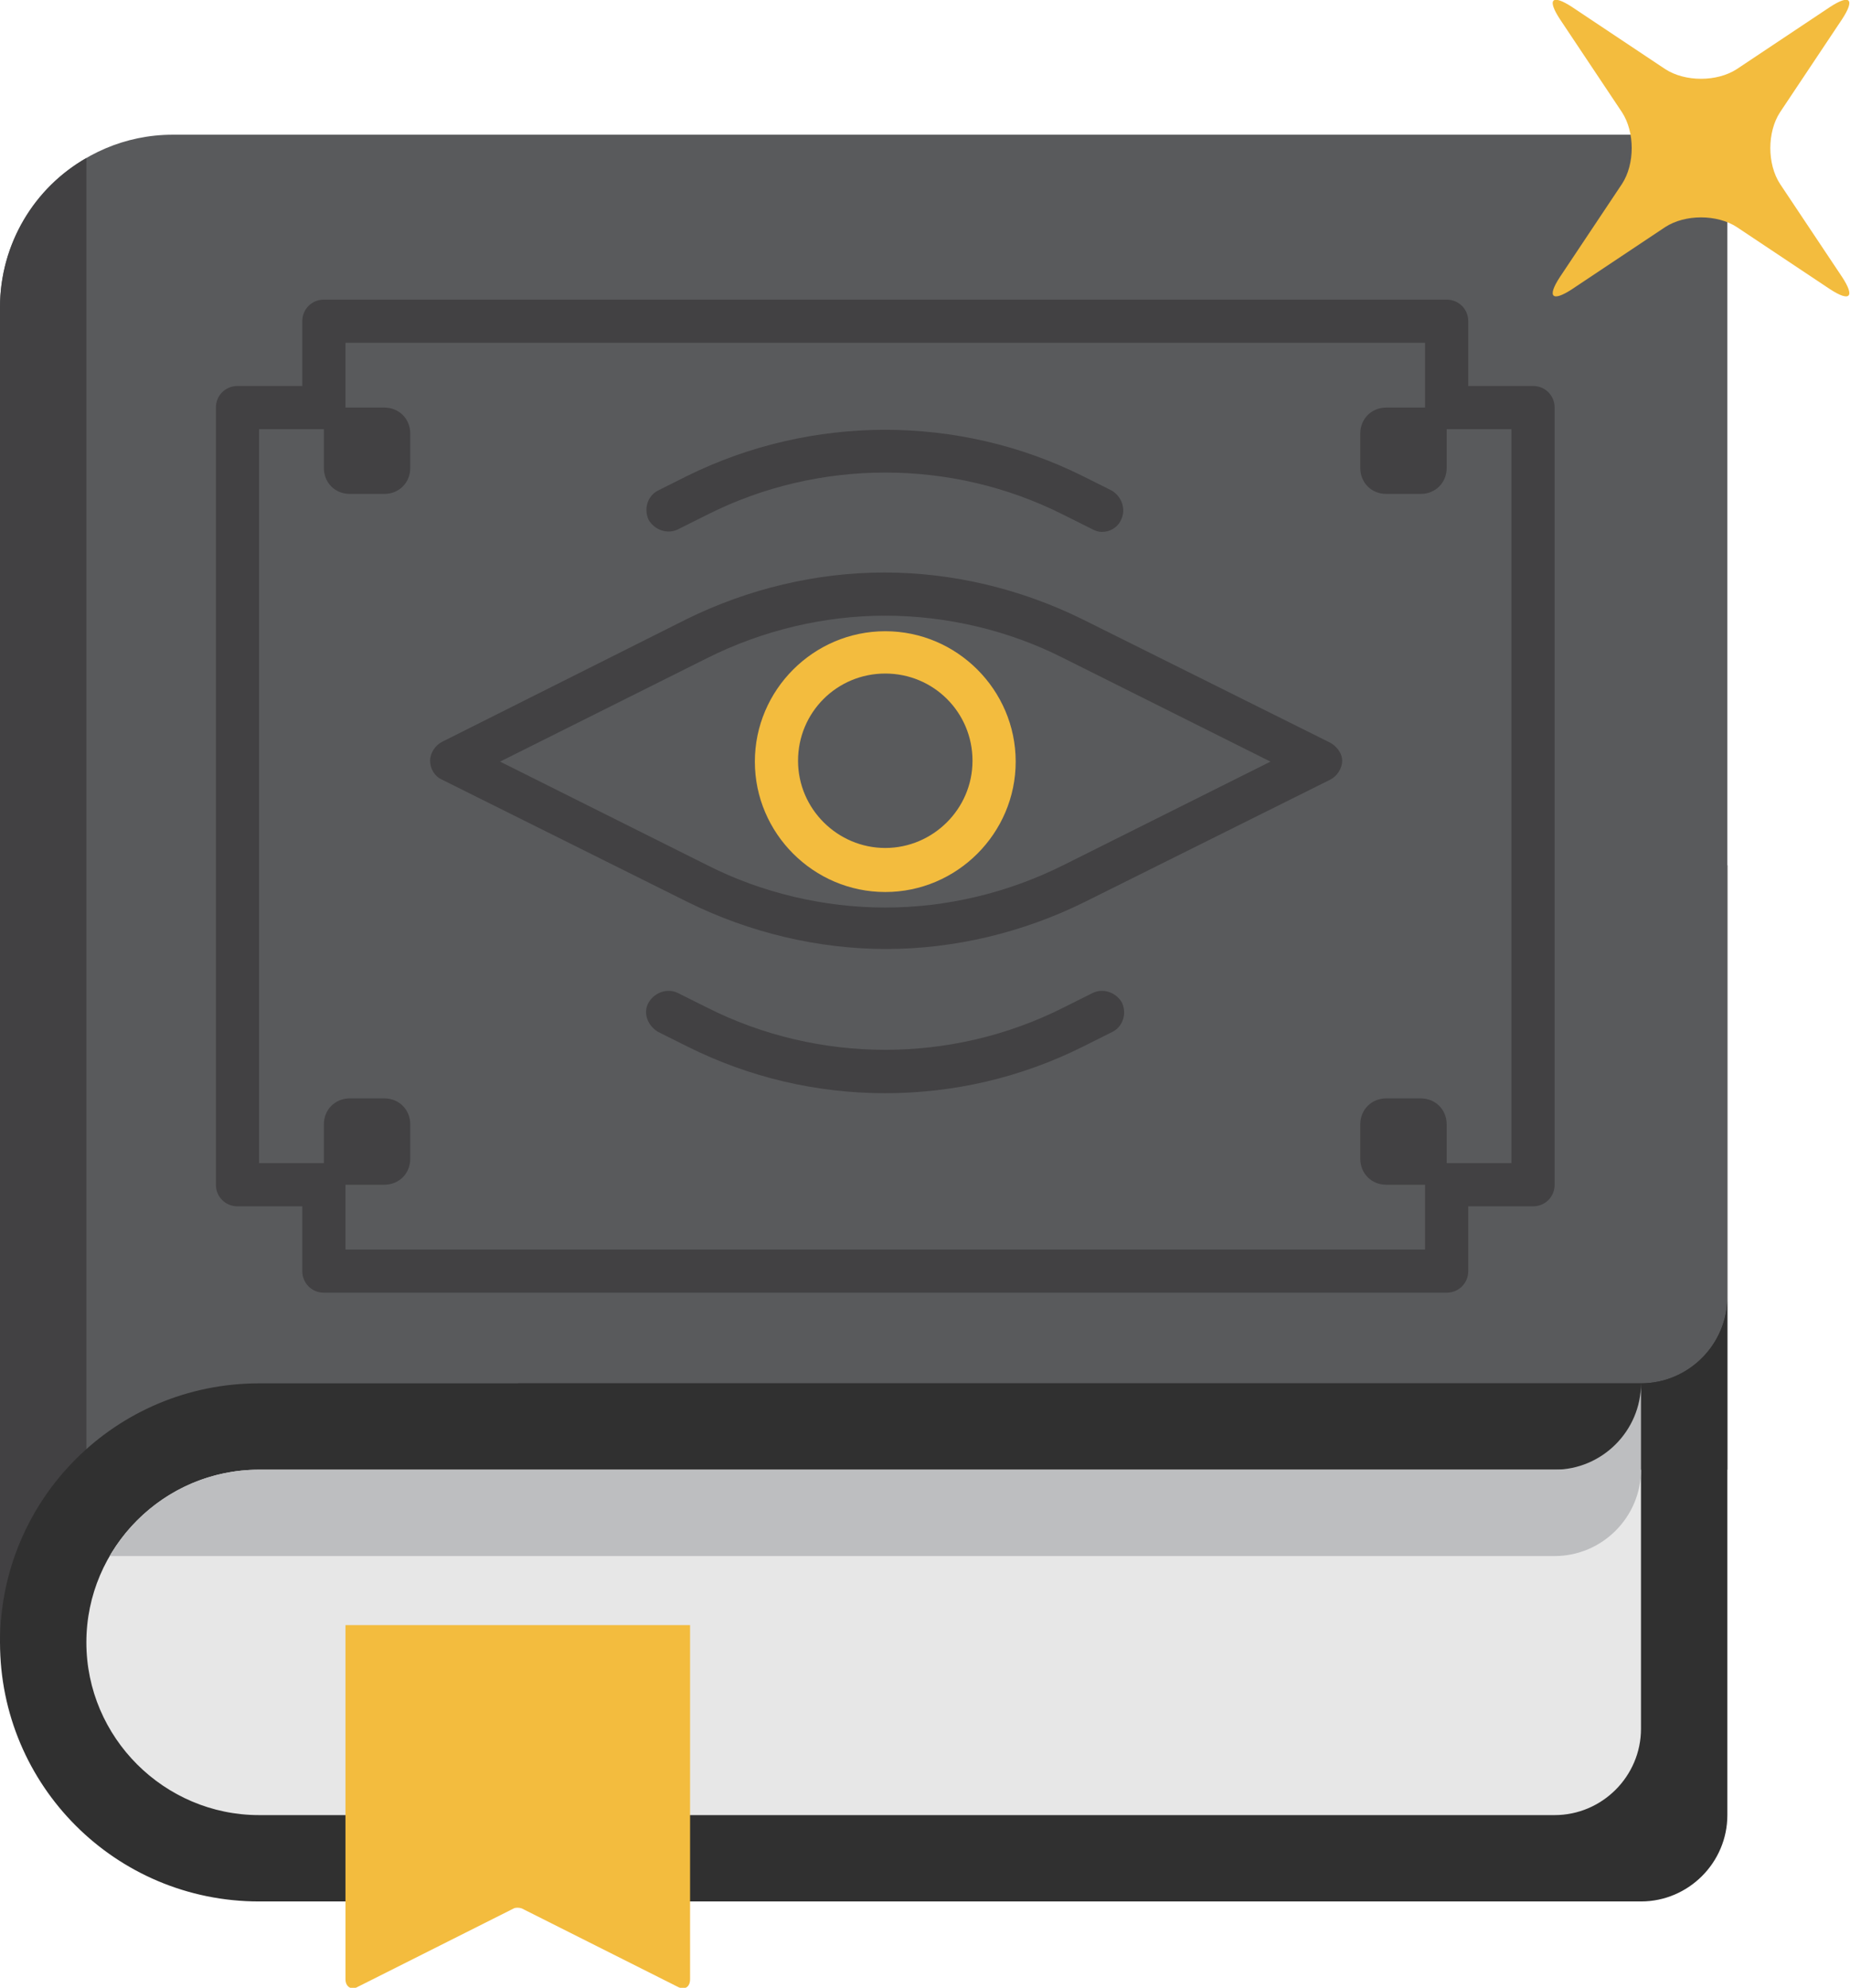 <svg xmlns="http://www.w3.org/2000/svg" viewBox="0 0 214.2 230.2" enable-background="new 0 0 214.2 230.2"><path fill="#303030" d="M10 100.2h190v70h-190z"/><path fill="#595A5C" d="M190 15.6h-170c-11 0-20 9-20 20v134.6h50l10-10h130c5.5 0 10-4.5 10-10v-124.6c0-5.6-4.5-10-10-10z"/><path fill="#424143" d="M177.5 44.7h-7.5v-7.5c0-1.4-1.1-2.5-2.5-2.5h-130c-1.4 0-2.5 1.1-2.5 2.5v7.5h-7.5c-1.4 0-2.5 1.1-2.5 2.5v90c0 1.4 1.1 2.5 2.5 2.5h7.5v7.5c0 1.4 1.1 2.5 2.5 2.5h130c1.4 0 2.5-1.1 2.5-2.5v-7.5h7.5c1.4 0 2.5-1.1 2.5-2.5v-90c0-1.4-1.1-2.5-2.5-2.5zm-2.5 90h-7.5v-4.5c0-1.7-1.3-3-3-3h-4c-1.7 0-3 1.3-3 3v4c0 1.7 1.3 3 3 3h4.5v7.5h-125v-7.5h4.5c1.7 0 3-1.3 3-3v-4c0-1.7-1.3-3-3-3h-4c-1.7 0-3 1.3-3 3v4.5h-7.5v-85h7.5v4.5c0 1.7 1.3 3 3 3h4c1.7 0 3-1.3 3-3v-4c0-1.7-1.3-3-3-3h-4.5v-7.5h125v7.5h-4.5c-1.7 0-3 1.3-3 3v4c0 1.7 1.3 3 3 3h4c1.7 0 3-1.3 3-3v-4.5h7.5v85z"/><path fill="#F3BC3E" d="M102.5 73.1c-8.3 0-15.1 6.8-15.1 15.1s6.8 15.1 15.1 15.1 15.1-6.8 15.1-15.1-6.8-15.1-15.1-15.1zm0 25.1c-5.5 0-10.1-4.5-10.1-10.1s4.5-10.1 10.1-10.1 10.1 4.5 10.1 10.1-4.6 10.1-10.1 10.1z"/><path fill="#424143" d="M153.8 85.9l-28.5-14.2c-7.1-3.5-15-5.4-22.9-5.4s-15.8 1.9-22.9 5.4l-28.3 14.2c-.8.4-1.4 1.3-1.4 2.2s.5 1.8 1.4 2.2l28.5 14.2c7.1 3.5 15 5.4 22.9 5.4s15.8-1.9 22.9-5.4l28.5-14.2c.8-.4 1.4-1.3 1.4-2.2s-.7-1.8-1.6-2.2zm-30.7 14.3c-6.4 3.2-13.5 4.9-20.6 4.9s-14.3-1.7-20.6-4.9l-24-12 24-12c6.4-3.2 13.5-4.9 20.6-4.9s14.3 1.7 20.6 4.9l24 12-24 12zM126.5 115l-3.4 1.7c-12.9 6.5-28.3 6.5-41.2 0l-3.4-1.7c-1.2-.6-2.7-.1-3.4 1.1s-.1 2.7 1.1 3.4l3.4 1.7c7.2 3.6 15 5.4 22.9 5.4 7.9 0 15.7-1.8 22.9-5.4l3.4-1.7c1.2-.6 1.7-2.1 1.1-3.4-.7-1.2-2.2-1.7-3.4-1.1zM78.5 61.3l3.4-1.7c12.9-6.5 28.3-6.5 41.2 0l3.4 1.7c.4.2.7.3 1.1.3.9 0 1.8-.5 2.2-1.4.6-1.2.1-2.7-1.1-3.4l-3.4-1.7c-14.3-7.1-31.3-7.1-45.7 0l-3.4 1.7c-1.2.6-1.7 2.1-1.1 3.4.7 1.2 2.2 1.7 3.4 1.1zM10 18.3c-6 3.4-10 9.9-10 17.3v154.6h10v-171.9z"/><path fill="#303030" d="M190 160.2h-160c-16.6 0-30 13.4-30 30s13.4 30 30 30h160c5.5 0 10-4.5 10-10v-60c0 5.5-4.5 10-10 10z"/><path fill="#E7E7E7" d="M30 170.2c-11 0-20 9-20 20s9 20 20 20h150c5.5 0 10-4.5 10-10v-30h-160z"/><path fill="#F3BC3E" d="M40 188.2v41c0 .9.7 1.3 1.4.9l18.1-9.1c.2-.1.6-.1.9 0l18.1 9.1c.8.4 1.4 0 1.4-.9v-41h-39.9zM211.9.8c2.3-1.5 2.9-.9 1.4 1.4l-7.2 10.8c-1.5 2.3-1.5 6 0 8.3l7.2 10.8c1.5 2.3.9 2.9-1.4 1.4l-10.8-7.2c-2.3-1.5-6-1.5-8.3 0l-10.8 7.2c-2.3 1.5-2.9.9-1.4-1.4l7.2-10.8c1.5-2.3 1.5-6 0-8.3l-7.2-10.8c-1.5-2.3-.9-2.9 1.4-1.4l10.8 7.2c2.3 1.5 6 1.5 8.3 0l10.8-7.2z"/><path fill="#BDBEC0" d="M180 170.2h-150c-7.4 0-13.8 4-17.3 10h167.3c5.5 0 10-4.5 10-10v-10c0 5.5-4.5 10-10 10z"/></svg>
